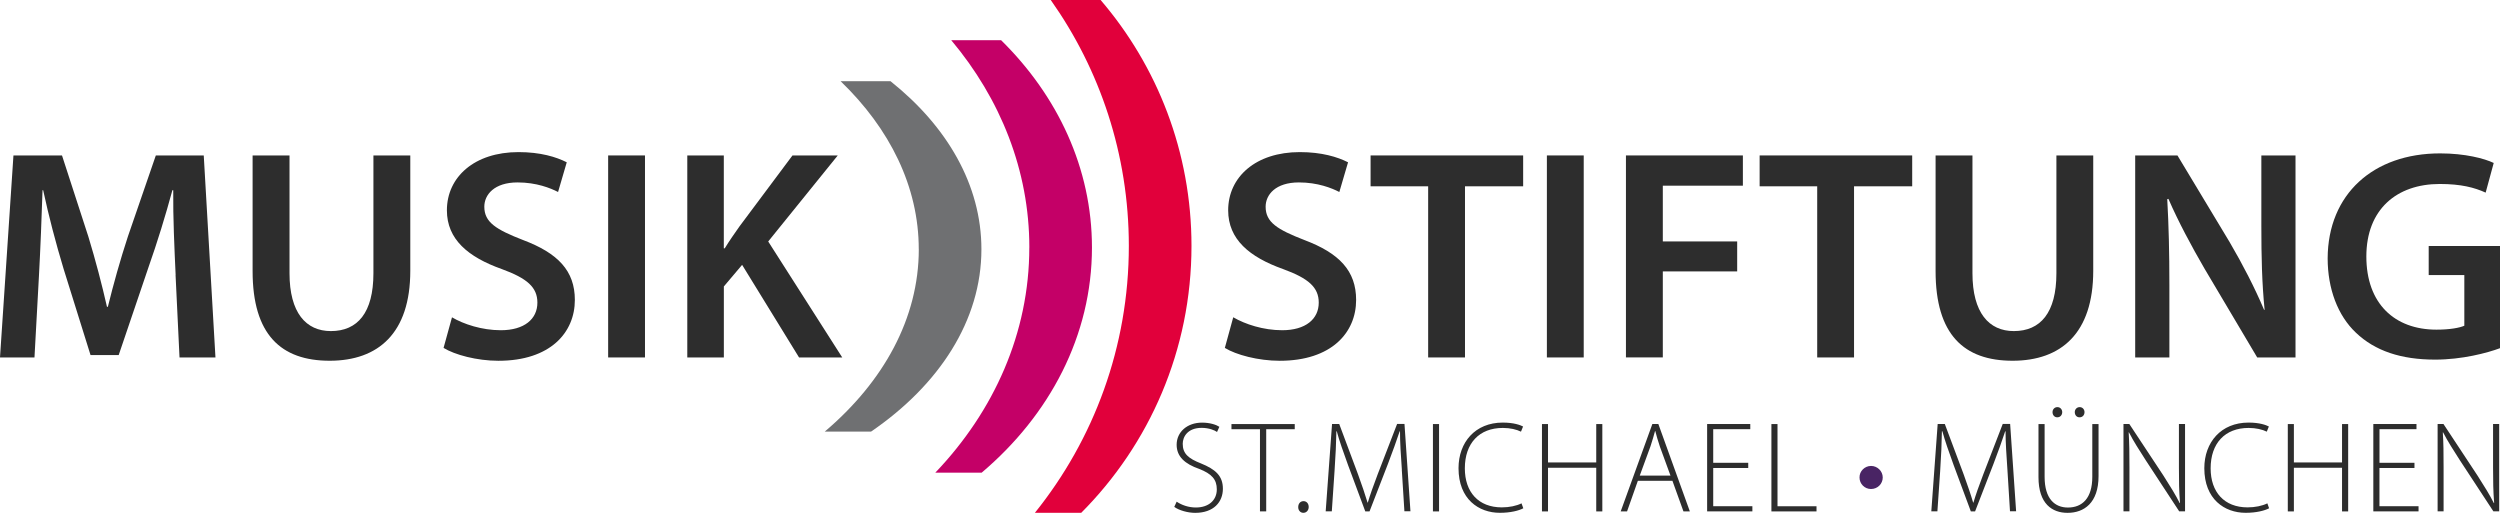 <?xml version="1.0" encoding="UTF-8"?>
<svg xmlns="http://www.w3.org/2000/svg" id="Ebene_1" viewBox="0 0 644.78 132.26">
  <defs>
    <style>.cls-1{fill:#c40067;}.cls-2{fill:#e1003b;}.cls-3{fill:#6f7072;}.cls-4{fill:#492464;}.cls-5{fill:#2d2d2d;}</style>
  </defs>
  <path class="cls-2" d="m291.14,63.42c0-23.62-7.46-45.5-20.14-63.42h12.86c14.62,17.05,23.44,39.21,23.44,63.42,0,26.87-10.87,51.21-28.44,68.84h-11.95c15.15-18.84,24.23-42.77,24.23-68.84Z"></path>
  <path class="cls-1" d="m265.48,63.85c0-19.92-7.46-38.37-20.15-53.49h12.86c14.62,14.39,23.44,33.07,23.44,53.49,0,22.66-10.87,43.17-28.44,58.05h-11.96c15.16-15.88,24.24-36.07,24.24-58.05Z"></path>
  <path class="cls-3" d="m236.96,64.29c0-16.15-7.46-31.1-20.15-43.34h12.87c14.61,11.64,23.44,26.78,23.44,43.34,0,18.34-10.86,34.97-28.45,47.02h-11.95c15.17-12.86,24.24-29.22,24.25-47.02Z"></path>
  <path class="cls-5" d="m45.3,70.94c-.31-6.73-.69-14.85-.62-21.88h-.22c-1.71,6.33-3.87,13.38-6.19,19.95l-7.66,22.57h-7.26l-6.96-22.27c-2.01-6.65-3.87-13.76-5.26-20.26h-.16c-.22,6.81-.54,15.07-.93,22.19l-1.15,20.95H0l3.47-52.1h12.52l6.8,20.94c1.86,6.11,3.48,12.29,4.8,18.1h.23c1.39-5.65,3.17-12.06,5.18-18.17l7.19-20.87h12.36l3.02,52.1h-9.27l-1.02-21.26Z"></path>
  <path class="cls-5" d="m74.67,40.09v30.38c0,10.2,4.25,14.92,10.67,14.92,6.88,0,10.97-4.72,10.97-14.92v-30.38h9.51v29.76c0,16.08-8.26,23.19-20.8,23.19s-19.87-6.73-19.87-23.11v-29.84h9.51Z"></path>
  <path class="cls-5" d="m116.57,81.84c3.02,1.78,7.73,3.33,12.6,3.33,6.04,0,9.43-2.87,9.43-7.12,0-3.94-2.62-6.26-9.2-8.66-8.66-3.09-14.14-7.65-14.14-15.15,0-8.59,7.11-15.01,18.47-15.01,5.65,0,9.74,1.25,12.44,2.63l-2.24,7.66c-1.94-1-5.57-2.47-10.44-2.47-6.02,0-8.58,3.17-8.58,6.27,0,4.01,3.02,5.87,9.97,8.58,9.05,3.4,13.38,7.96,13.38,15.46,0,8.42-6.34,15.69-19.71,15.69-5.57,0-11.28-1.55-14.15-3.32l2.17-7.88Z"></path>
  <path class="cls-5" d="m166.35,40.09v52.1h-9.5v-52.1h9.5Z"></path>
  <path class="cls-5" d="m177.25,40.09h9.43v23.96h.24c1.23-2.01,2.54-3.86,3.79-5.64l13.68-18.32h11.68l-17.94,22.19,19.1,29.92h-11.14l-14.69-23.89-4.71,5.57v18.32h-9.43v-52.1Z"></path>
  <path class="cls-5" d="m318.09,81.84c3.02,1.78,7.74,3.33,12.6,3.33,6.03,0,9.43-2.87,9.43-7.12,0-3.94-2.64-6.26-9.21-8.66-8.66-3.09-14.15-7.65-14.15-15.15,0-8.59,7.11-15.01,18.47-15.01,5.65,0,9.74,1.25,12.45,2.63l-2.25,7.66c-1.93-1-5.57-2.47-10.43-2.47-6.02,0-8.58,3.17-8.58,6.27,0,4.01,3.01,5.87,9.97,8.58,9.04,3.4,13.37,7.96,13.37,15.46,0,8.42-6.34,15.69-19.71,15.69-5.57,0-11.29-1.55-14.15-3.32l2.16-7.88Z"></path>
  <path class="cls-5" d="m368.34,48.05h-14.85v-7.96h39.35v7.96h-15v44.14h-9.5v-44.14Z"></path>
  <path class="cls-5" d="m408.46,40.09v52.1h-9.5v-52.1h9.5Z"></path>
  <path class="cls-5" d="m419.35,40.09h30.16v7.8h-20.65v14.38h19.18v7.73h-19.18v22.18h-9.51v-52.1Z"></path>
  <path class="cls-5" d="m468.68,48.05h-14.85v-7.96h39.35v7.96h-15v44.14h-9.5v-44.14Z"></path>
  <path class="cls-5" d="m508.72,40.09v30.38c0,10.2,4.26,14.92,10.67,14.92,6.87,0,10.98-4.72,10.98-14.92v-30.38h9.5v29.76c0,16.08-8.27,23.19-20.8,23.19s-19.86-6.73-19.86-23.11v-29.84h9.51Z"></path>
  <path class="cls-5" d="m550.69,92.19v-52.1h10.9l13.45,22.34c3.4,5.8,6.5,11.82,8.89,17.47h.14c-.69-6.96-.84-13.68-.84-21.65v-18.16h8.81v52.1h-9.88l-13.62-22.96c-3.32-5.71-6.72-12.06-9.28-17.94l-.3.08c.38,6.73.55,13.61.55,22.19v18.63h-8.82Z"></path>
  <path class="cls-5" d="m644.78,89.8c-3.32,1.24-9.82,2.95-16.71,2.95-8.81,0-15.53-2.24-20.47-6.96-4.65-4.4-7.27-11.28-7.27-19.17.08-16.55,11.76-27.06,29-27.06,6.41,0,11.43,1.31,13.83,2.47l-2.08,7.65c-2.87-1.31-6.34-2.23-11.83-2.23-11.14,0-18.94,6.57-18.94,18.7s7.26,18.87,18.08,18.87c3.48,0,5.96-.47,7.19-1.01v-13.07h-9.19v-7.49h18.39v26.35Z"></path>
  <path class="cls-5" d="m303.48,129.39c1.27.86,3.04,1.5,4.95,1.5,3.33,0,5.4-1.9,5.4-4.68,0-2.54-1.3-4.01-4.54-5.27-3.65-1.27-5.82-3.15-5.82-6.23,0-3.31,2.74-5.71,6.55-5.71,2.11,0,3.71.57,4.47,1.08l-.6,1.33c-.61-.43-2.04-1.06-3.97-1.06-3.64,0-4.88,2.34-4.88,4.11,0,2.52,1.43,3.78,4.68,5.05,3.71,1.51,5.68,3.17,5.68,6.55s-2.34,6.21-7.15,6.21c-1.94,0-4.22-.67-5.39-1.54l.61-1.33Z"></path>
  <path class="cls-5" d="m324.96,110.7h-7.35v-1.33h16.32v1.33h-7.36v21.19h-1.61v-21.19Z"></path>
  <path class="cls-5" d="m336.13,132.26c-.78,0-1.34-.7-1.3-1.5,0-.88.56-1.51,1.36-1.51s1.34.63,1.34,1.51c0,.8-.54,1.5-1.37,1.5h-.03Z"></path>
  <path class="cls-5" d="m361.56,121.2c-.25-3.37-.51-7.53-.48-9.96h-.09c-.81,2.44-1.75,5.05-3.02,8.39l-4.75,12.26h-1.1l-4.45-11.96c-1.27-3.51-2.24-6.23-2.9-8.7h-.1c-.04,2.64-.21,6.56-.48,10.3l-.7,10.35h-1.58l1.64-22.53h1.85l4.84,12.96c1.03,2.87,1.83,5.16,2.47,7.32h.06c.61-2.06,1.41-4.28,2.54-7.28l5.02-13.01h1.9l1.54,22.53h-1.56l-.67-10.69Z"></path>
  <path class="cls-5" d="m371.15,109.37v22.53h-1.58v-22.53h1.58Z"></path>
  <path class="cls-5" d="m392.88,131.09c-1.14.61-3.3,1.17-6.05,1.17-5.44,0-10.66-3.51-10.66-11.5,0-6.69,4.31-11.77,11.4-11.77,2.88,0,4.55.64,5.25,1.01l-.54,1.33c-1.14-.56-2.77-.96-4.68-.96-6.08,0-9.8,3.94-9.8,10.43,0,6.12,3.51,10.06,9.54,10.06,1.94,0,3.81-.4,5.08-1.04l.46,1.27Z"></path>
  <path class="cls-5" d="m399.25,109.37v9.9h12.44v-9.9h1.57v22.53h-1.57v-11.26h-12.44v11.26h-1.56v-22.53h1.56Z"></path>
  <path class="cls-5" d="m422.42,124.01l-2.78,7.88h-1.64l8.16-22.53h1.55l8.12,22.53h-1.65l-2.84-7.88h-8.92Zm8.42-1.34l-2.74-7.5c-.54-1.59-.84-2.72-1.18-3.99h-.07c-.34,1.3-.7,2.47-1.16,3.9l-2.78,7.59h7.93Z"></path>
  <path class="cls-5" d="m450.89,120.7h-9.03v9.86h10.1v1.33h-11.67v-22.53h11.13v1.33h-9.56v8.67h9.03v1.34Z"></path>
  <path class="cls-5" d="m456.87,109.37h1.57v21.2h10.06v1.33h-11.63v-22.53Z"></path>
  <path class="cls-4" d="m482.53,126.12c-1.59,0-2.94-1.31-2.94-2.97-.03-1.64,1.35-2.98,2.98-2.98s3.01,1.34,3.01,2.98-1.34,2.97-3.01,2.97h-.04Z"></path>
  <path class="cls-5" d="m517.74,121.2c-.25-3.37-.5-7.53-.48-9.96h-.1c-.8,2.44-1.74,5.05-3.01,8.39l-4.75,12.26h-1.1l-4.44-11.96c-1.27-3.51-2.23-6.23-2.9-8.7h-.12c-.03,2.64-.19,6.56-.45,10.3l-.71,10.35h-1.57l1.64-22.53h1.84l4.85,12.96c1.03,2.87,1.83,5.16,2.46,7.32h.07c.61-2.06,1.4-4.28,2.54-7.28l5.02-13.01h1.91l1.54,22.53h-1.58l-.66-10.69Z"></path>
  <path class="cls-5" d="m527.33,109.37v13.61c0,5.73,2.67,7.92,6.01,7.92,3.71,0,6.29-2.4,6.29-7.92v-13.61h1.61v13.44c0,6.92-3.76,9.46-7.99,9.46-3.95,0-7.5-2.3-7.5-9.2v-13.7h1.59Zm3.25-1.74c-.74,0-1.21-.61-1.21-1.33s.52-1.3,1.26-1.3,1.24.6,1.24,1.3-.47,1.33-1.27,1.33h-.03Zm5.74,0c-.74,0-1.21-.61-1.21-1.33s.53-1.3,1.27-1.3,1.24.6,1.24,1.3-.46,1.33-1.27,1.33h-.04Z"></path>
  <path class="cls-5" d="m547.67,131.89v-22.53h1.51l8.79,13.3c1.8,2.82,3.11,4.92,4.2,7.09l.08-.03c-.25-3.04-.28-5.62-.28-9.17v-11.2h1.58v22.53h-1.51l-8.58-13.1c-1.68-2.61-3.21-4.98-4.39-7.29l-.06.04c.17,2.77.2,5.22.2,8.95v11.4h-1.54Z"></path>
  <path class="cls-5" d="m585.23,131.09c-1.14.61-3.3,1.17-6.05,1.17-5.44,0-10.66-3.51-10.66-11.5,0-6.69,4.32-11.77,11.4-11.77,2.88,0,4.55.64,5.25,1.01l-.54,1.33c-1.14-.56-2.78-.96-4.68-.96-6.09,0-9.8,3.94-9.8,10.43,0,6.12,3.52,10.06,9.53,10.06,1.95,0,3.82-.4,5.1-1.04l.45,1.27Z"></path>
  <path class="cls-5" d="m591.62,109.37v9.9h12.42v-9.9h1.58v22.53h-1.58v-11.26h-12.42v11.26h-1.57v-22.53h1.57Z"></path>
  <path class="cls-5" d="m622.71,120.7h-9.02v9.86h10.08v1.33h-11.66v-22.53h11.13v1.33h-9.54v8.67h9.02v1.34Z"></path>
  <path class="cls-5" d="m628.69,131.89v-22.53h1.51l8.78,13.3c1.8,2.82,3.12,4.92,4.21,7.09l.08-.03c-.24-3.04-.28-5.62-.28-9.17v-11.2h1.58v22.53h-1.5l-8.59-13.1c-1.67-2.61-3.21-4.98-4.39-7.29l-.06.04c.18,2.77.2,5.22.2,8.95v11.4h-1.53Z"></path>
</svg>
